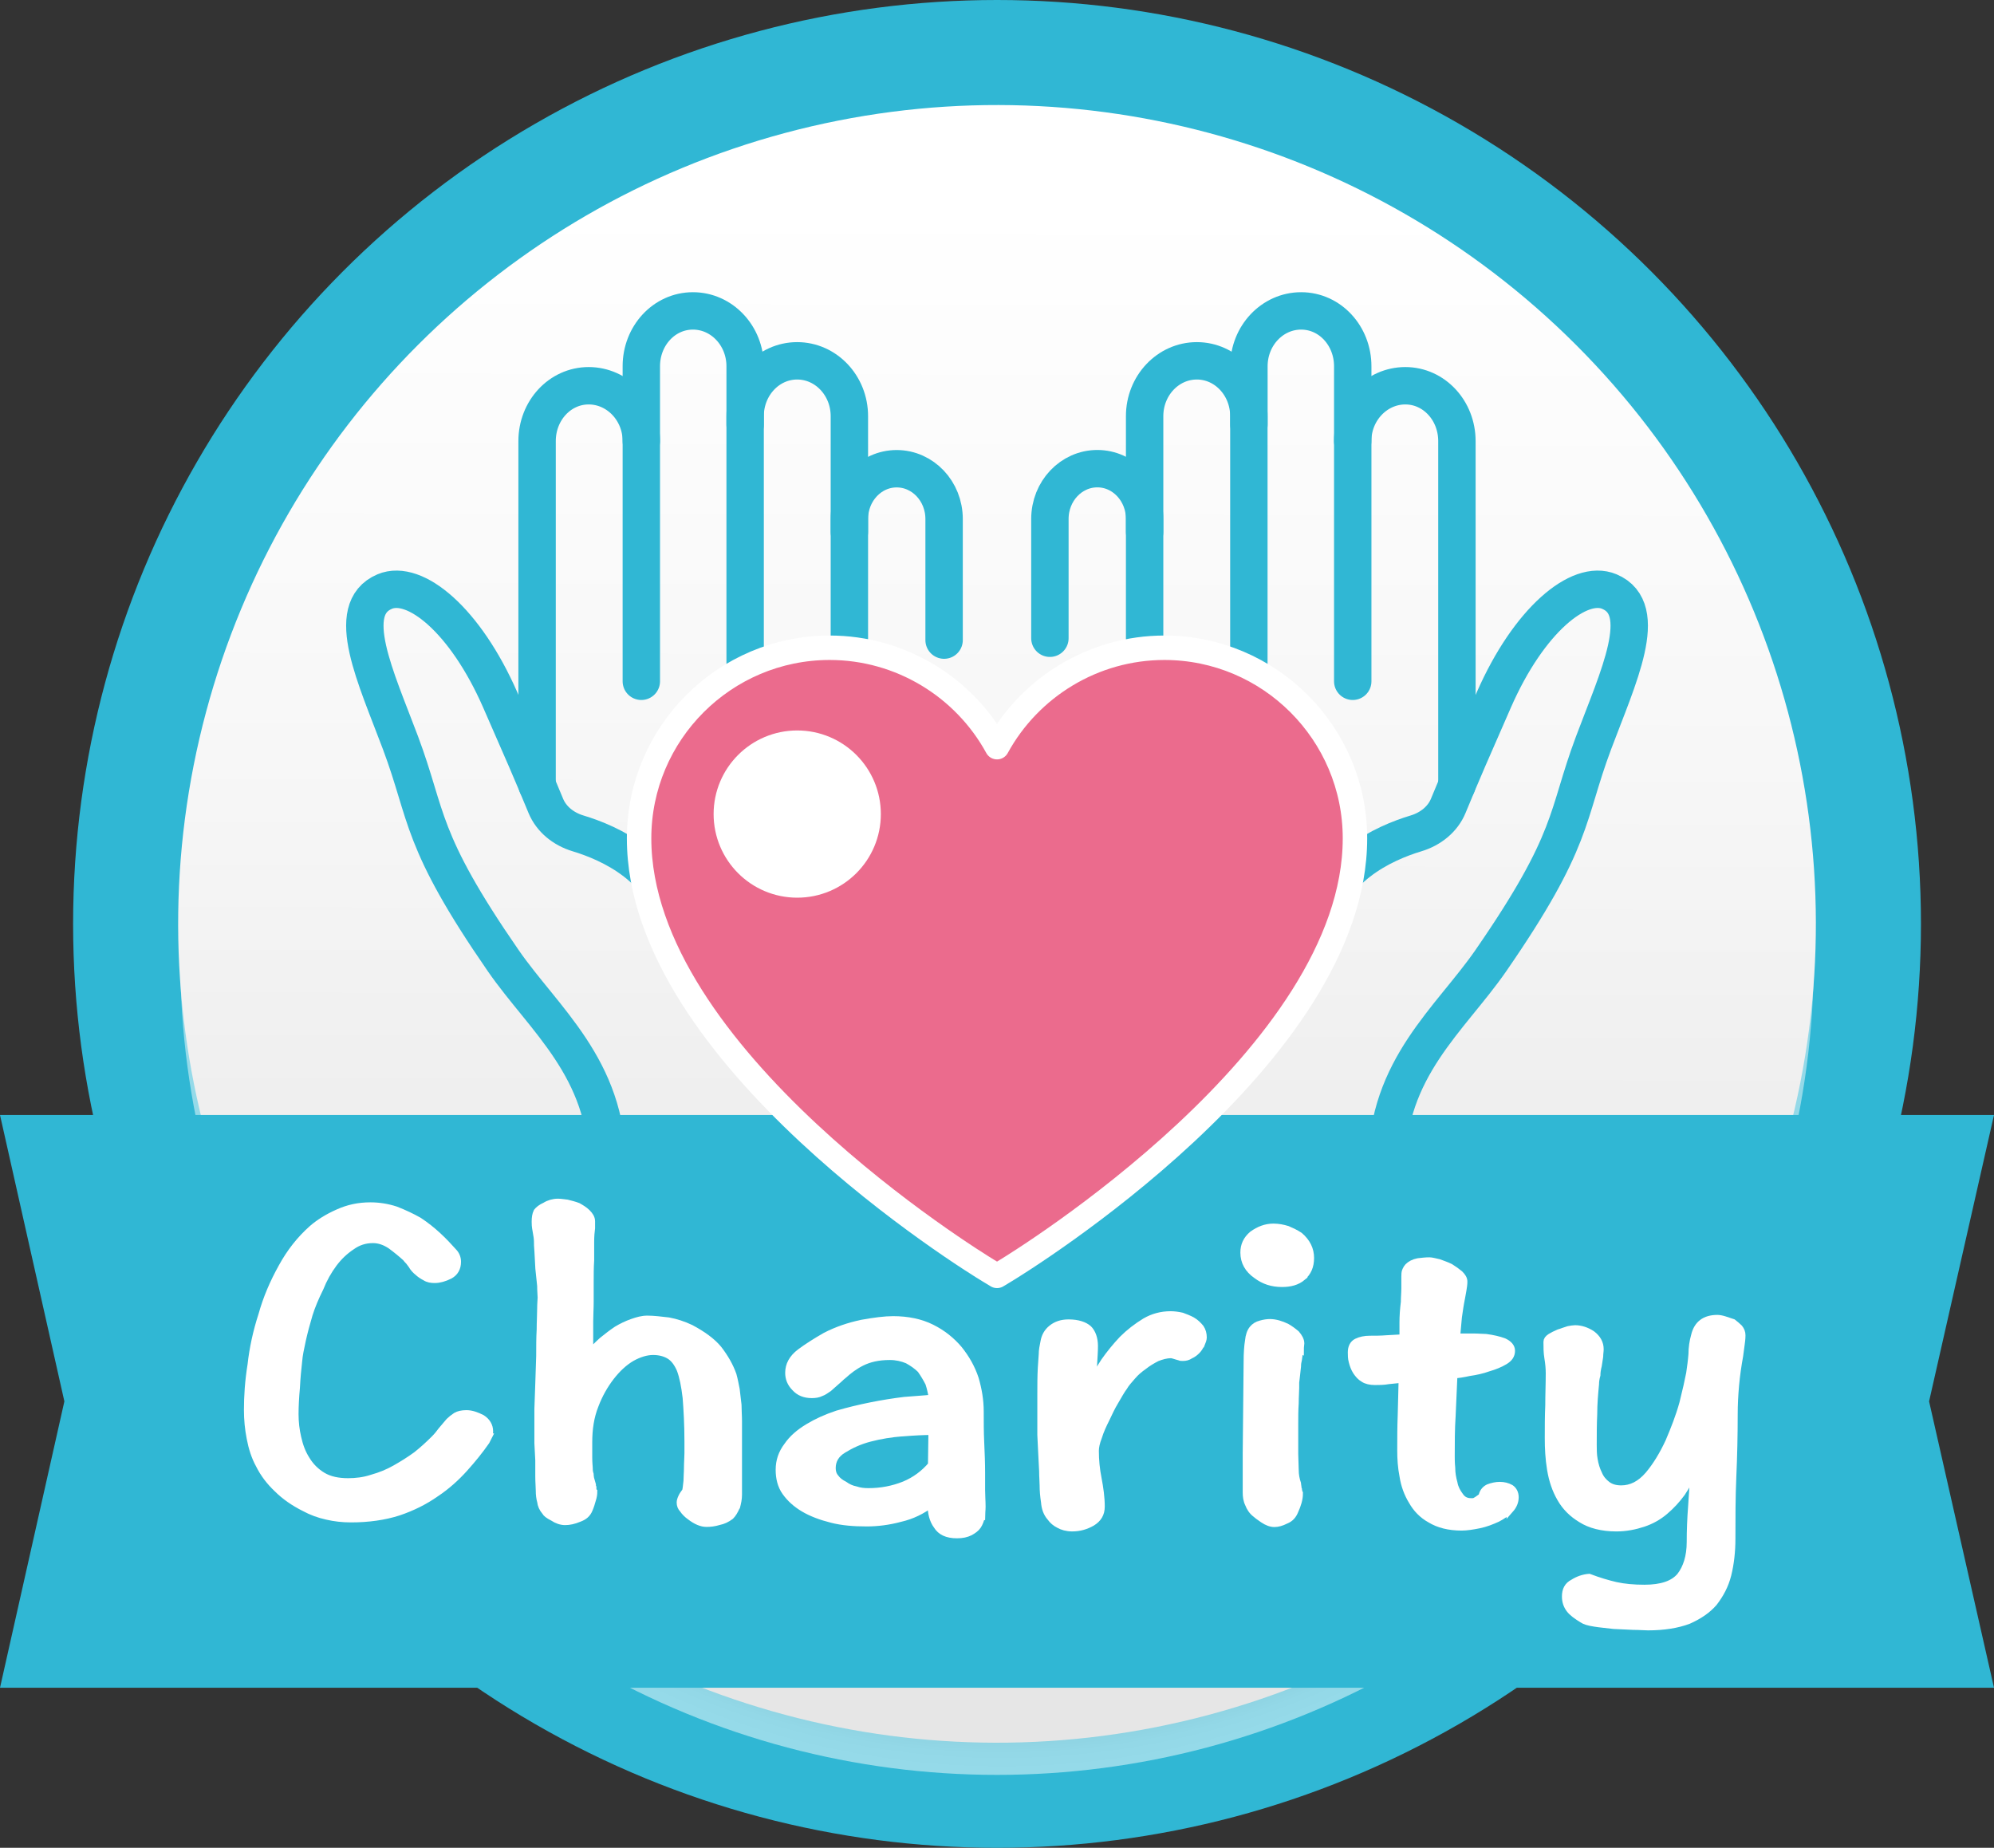 <?xml version="1.0" encoding="UTF-8"?><svg xmlns="http://www.w3.org/2000/svg" xmlns:xlink="http://www.w3.org/1999/xlink" viewBox="0 0 331.13 306.86"><rect x="0" y="0" width="331.13" height="306.86" fill="#333333" stroke="none"/><defs><style>.cls-1{fill:url(#linear-gradient);}.cls-2{fill:url(#radial-gradient);mix-blend-mode:multiply;opacity:.49;}.cls-3{fill:#30b7d4;}.cls-4{stroke-width:1.18px;}.cls-4,.cls-5,.cls-6,.cls-7{stroke:#fff;}.cls-4,.cls-6,.cls-7{stroke-miterlimit:10;}.cls-4,.cls-7{fill:#fff;}.cls-5{fill:#eb6b8d;stroke-width:4.06px;}.cls-5,.cls-8{stroke-linecap:round;stroke-linejoin:round;}.cls-6{stroke-width:5.62px;}.cls-6,.cls-8{fill:none;}.cls-9{isolation:isolate;}.cls-7{stroke-width:6.81px;}.cls-8{stroke:#30b7d4;stroke-width:6.21px;}.cls-10{fill:url(#_名称未設定グラデーション_2);}</style><radialGradient id="radial-gradient" cx="166.38" cy="158.3" fx="166.38" fy="158.3" r="135.65" gradientUnits="userSpaceOnUse"><stop offset=".85" stop-color="#231f20"/><stop offset=".86" stop-color="#474344"/><stop offset=".88" stop-color="#777575"/><stop offset=".9" stop-color="#a19f9f"/><stop offset=".92" stop-color="#c3c1c2"/><stop offset=".94" stop-color="#dddcdc"/><stop offset=".96" stop-color="#f0efef"/><stop offset=".98" stop-color="#fbfbfb"/><stop offset="1" stop-color="#fff"/></radialGradient><linearGradient id="linear-gradient" x1="30.83" y1="153.43" x2="300.3" y2="153.43" gradientTransform="translate(156.98 -72.13) rotate(45)" gradientUnits="userSpaceOnUse"><stop offset="0" stop-color="#e6e6e6"/><stop offset="1" stop-color="#fff"/></linearGradient><linearGradient id="_名称未設定グラデーション_2" x1="165.79" y1="33.19" x2="165.32" y2="284.18" gradientTransform="translate(156.98 -72.13) rotate(45)" gradientUnits="userSpaceOnUse"><stop offset="0" stop-color="#fff"/><stop offset=".37" stop-color="#f7f7f7"/><stop offset=".85" stop-color="#e6e6e6"/></linearGradient></defs><g class="cls-9"><g id="_レイヤー_2"><g id="Layer_1"><g><circle class="cls-3" cx="165.57" cy="153.43" r="153.43"/><circle class="cls-2" cx="165.57" cy="159.11" r="135.64"/></g><circle class="cls-1" cx="165.57" cy="153.43" r="134.74" transform="translate(-60 162.01) rotate(-45)"/><circle class="cls-10" cx="165.57" cy="153.43" r="135.98" transform="translate(-60 162.01) rotate(-45)"/><g><path class="cls-8" d="M207.4,70.51v-9.69c0-5.08,3.89-9.19,8.67-9.19,4.78,0,8.58,4.13,8.57,9.21v52.3"/><path class="cls-8" d="M190.08,88.34v-19.23c0-5.08,3.89-9.19,8.67-9.19,4.78,0,8.65,4.13,8.64,9.21v44.01"/><path class="cls-8" d="M174.35,105.99c0-10.68,0-19.81,0-19.81,0-4.62,3.53-8.35,7.88-8.35,4.34,0,7.86,3.75,7.85,8.37v19.89"/><path class="cls-8" d="M230.31,193.48c0-16.07,10.55-24.25,17.25-33.93,13.99-20.25,12.46-23.87,17.07-36.18,4.08-10.88,9.53-22.21,2.63-25.13-5.02-2.12-13.38,4.74-19.18,17.97-3.81,8.68-5.13,11.7-7.58,17.62-.9,2.18-2.89,3.83-5.36,4.57-5.36,1.62-14.55,5.78-16.35,15.59"/><path class="cls-8" d="M224.63,73.25c0-5.08,3.96-9.19,8.74-9.19,4.78,0,8.58,4.13,8.57,9.21v57.09"/><path class="cls-8" d="M123.74,70.51v-9.69c0-5.08-3.89-9.19-8.67-9.19-4.78,0-8.58,4.13-8.57,9.21v52.3"/><path class="cls-8" d="M141.05,88.34v-19.23c0-5.08-3.89-9.19-8.67-9.19-4.78,0-8.65,4.13-8.64,9.21v44.01"/><path class="cls-8" d="M156.78,106.3c0-10.76,0-20.11,0-20.11,0-4.62-3.53-8.35-7.88-8.35-4.34,0-7.86,3.75-7.85,8.37v19.89"/><path class="cls-8" d="M100.83,193.48c0-16.07-10.55-24.25-17.25-33.93-13.99-20.25-12.46-23.87-17.07-36.18-4.08-10.88-9.53-22.21-2.63-25.13,5.02-2.12,13.38,4.74,19.18,17.97,3.81,8.68,5.13,11.7,7.58,17.62,.9,2.18,2.89,3.83,5.36,4.57,5.36,1.62,14.55,5.78,16.35,15.59"/><path class="cls-8" d="M106.5,73.25c0-5.08-3.96-9.19-8.74-9.19-4.78,0-8.58,4.13-8.57,9.21v57.09"/></g><path class="cls-6" d="M159.7,151.09c-1.87-3.17-2.44-7-1.6-10.8,1.67-7.63,8.54-12.63,15.32-11.15"/><polygon class="cls-3" points="331.13 280.28 0 280.28 10.69 232.72 0 185.16 331.13 185.16 320.35 232.72 331.13 280.28"/><g><path class="cls-4" d="M81.11,238.6l-.38,.75c-1.05,1.51-2.26,3.01-3.62,4.52-1.36,1.51-2.94,2.94-4.75,4.14-1.81,1.28-3.92,2.33-6.18,3.09-2.33,.75-4.97,1.13-7.91,1.13-1.36,0-2.71-.15-3.99-.45-1.36-.3-2.56-.75-3.69-1.36-1.81-.9-3.31-1.96-4.52-3.16-1.28-1.21-2.26-2.49-3.01-3.99-.75-1.36-1.21-2.86-1.51-4.44-.3-1.51-.45-3.09-.45-4.67,0-2.26,.15-4.75,.6-7.53,.3-2.71,.9-5.5,1.81-8.29,.75-2.71,1.88-5.35,3.31-7.91,1.36-2.49,3.01-4.59,5.05-6.4,1.13-.98,2.56-1.88,4.29-2.64,1.66-.75,3.39-1.13,5.35-1.13,1.43,0,2.86,.23,4.22,.68,1.36,.53,2.64,1.13,3.84,1.81,1.13,.75,2.18,1.58,3.16,2.49,.98,.9,1.81,1.81,2.56,2.64,.45,.45,.68,1.05,.68,1.66,0,1.05-.45,1.81-1.28,2.26-.9,.45-1.73,.68-2.49,.68-.6,0-1.13-.08-1.58-.38-.45-.23-.9-.53-1.21-.83-.38-.3-.75-.68-1.05-1.21l-.45-.6c-.15-.15-.38-.38-.53-.6-.75-.68-1.58-1.36-2.49-2.03-.9-.6-1.88-.98-2.94-.98-1.36,0-2.49,.38-3.54,1.13-1.13,.75-2.11,1.66-3.01,2.86-.9,1.21-1.66,2.56-2.26,4.07-.75,1.51-1.36,2.94-1.81,4.37-.45,1.51-.83,2.94-1.13,4.29-.3,1.36-.53,2.49-.6,3.39-.15,1.36-.3,2.79-.38,4.44-.15,1.66-.23,3.16-.23,4.44,0,1.36,.15,2.64,.45,3.92,.3,1.36,.75,2.56,1.43,3.62,.68,1.13,1.58,2.03,2.71,2.71s2.56,.98,4.22,.98c1.28,0,2.64-.15,3.99-.6,1.36-.38,2.64-.9,3.84-1.58s2.41-1.43,3.54-2.26c1.05-.83,2.03-1.73,2.94-2.64,.45-.45,.83-.9,1.21-1.43,.38-.45,.83-.98,1.28-1.51,.3-.3,.68-.6,1.13-.9,.38-.23,.98-.38,1.73-.38,.83,0,1.66,.3,2.56,.75,.83,.53,1.28,1.28,1.28,2.18,0,.38-.08,.68-.23,.9Z"/><path class="cls-4" d="M122.3,250.2c-.3,.68-.6,1.21-.98,1.58-.6,.45-1.21,.75-1.96,.9-.75,.23-1.43,.3-2.03,.3-.83,0-1.73-.38-2.71-1.13-.53-.38-.9-.75-1.21-1.21-.3-.3-.45-.68-.45-1.13,0-.23,.08-.53,.3-.98,.15-.3,.38-.6,.6-.9,.08-.3,.15-.9,.23-1.66,0-.68,.08-1.43,.08-2.26s.08-1.66,.08-2.41v-1.88c0-2.94-.15-5.35-.3-7.31-.23-1.96-.53-3.46-.98-4.67-.45-1.05-1.05-1.88-1.81-2.33-.75-.45-1.66-.68-2.71-.68-1.13,0-2.33,.38-3.54,1.05-1.28,.75-2.41,1.81-3.46,3.16-1.05,1.36-1.96,2.94-2.64,4.75-.75,1.88-1.05,3.92-1.05,6.1v2.56c0,.9,.08,1.51,.08,1.66,0,.3,0,.68,.15,1.13,0,.3,.08,.53,.08,.68l.3,1.05c0,.15,0,.3,.08,.45,0,.3,0,.53,.15,.68,0,.45-.08,.9-.23,1.36-.15,.53-.3,1.05-.53,1.58-.3,.75-.83,1.21-1.66,1.51-.9,.38-1.66,.53-2.33,.53s-1.36-.23-2.03-.68c-.75-.38-1.13-.68-1.28-.98-.45-.53-.68-1.05-.75-1.66-.15-.53-.23-1.13-.23-1.81,0-.6-.08-1.43-.08-2.33v-2.71l-.15-2.86v-5.65l.15-4.22,.15-4.59c0-1.51,0-3.01,.08-4.37,0-1.28,.08-2.41,.08-3.46,0-.9,.08-1.58,.08-1.88,0-.38-.08-1.05-.08-1.96l-.3-2.86-.15-2.79c-.08-.83-.08-1.36-.08-1.66,0-.45-.08-1.05-.23-1.81-.15-.75-.15-1.21-.15-1.51,0-.68,.08-1.21,.3-1.66,.23-.3,.68-.68,1.36-.98,.6-.38,1.36-.6,2.11-.6,.38,0,.9,.08,1.51,.15,.6,.15,1.21,.3,1.81,.53,.53,.3,1.05,.6,1.51,1.05,.45,.45,.75,.9,.75,1.43v1.13c-.08,.6-.15,1.36-.15,2.26v3.09c-.08,1.21-.08,2.41-.08,3.62v3.24c0,1.13-.08,2.26-.08,3.31v5.27c.6-.68,1.28-1.36,2.11-2.11,.75-.6,1.51-1.21,2.41-1.81,.75-.45,1.66-.9,2.56-1.21,.83-.3,1.66-.53,2.49-.53,1.05,0,2.26,.15,3.54,.3,1.21,.23,2.41,.6,3.69,1.21,1.96,1.05,3.54,2.18,4.59,3.46,1.05,1.36,1.88,2.79,2.41,4.29,.23,.83,.38,1.66,.53,2.41l.3,2.56c0,.9,.08,1.81,.08,2.71v12.2c0,.75-.15,1.36-.3,1.96Z"/><path class="cls-4" d="M162.97,251.86c-.15,.6-.3,1.05-.6,1.51-.3,.45-.75,.75-1.28,1.05-.6,.3-1.28,.45-2.18,.45-1.66,0-2.71-.53-3.31-1.51-.68-.9-.98-2.11-.98-3.62-1.51,1.13-3.16,1.96-5.12,2.41-1.96,.53-3.84,.75-5.57,.75-2.11,0-4.07-.15-5.8-.6-1.81-.45-3.39-1.05-4.67-1.81s-2.26-1.66-3.01-2.71c-.75-1.05-1.05-2.33-1.05-3.69,0-1.51,.45-2.79,1.36-3.99,.83-1.21,1.96-2.18,3.46-3.09,1.36-.83,3.01-1.58,4.82-2.18,1.81-.53,3.69-.98,5.57-1.36,1.88-.38,3.77-.68,5.57-.9,1.73-.15,3.31-.23,4.67-.38-.15-.75-.3-1.58-.6-2.49-.38-.75-.83-1.51-1.36-2.26-.6-.6-1.36-1.13-2.18-1.58-.9-.38-1.88-.6-2.94-.6-1.96,0-3.46,.38-4.67,.98s-2.18,1.36-3.01,2.11c-.3,.23-.53,.45-.68,.6-.23,.23-.45,.38-.6,.53-.23,.23-.45,.38-.6,.53-.23,.23-.45,.38-.6,.53-.45,.3-.83,.6-1.28,.75-.45,.23-.98,.3-1.51,.3-1.21,0-2.11-.38-2.79-1.13-.75-.75-1.05-1.58-1.05-2.49,0-1.28,.6-2.41,1.88-3.39,1.21-.9,2.64-1.81,4.22-2.71,1.88-.98,3.92-1.66,6.03-2.11,2.11-.38,3.84-.6,5.2-.6,2.41,0,4.59,.45,6.4,1.36,1.81,.9,3.31,2.11,4.52,3.54,1.21,1.51,2.11,3.09,2.71,4.9,.53,1.81,.83,3.62,.83,5.42s0,3.46,.08,5.12c.08,1.73,.15,3.46,.15,5.2v2.79c0,.9,.08,1.81,.08,2.71,0,.6-.08,1.13-.08,1.66Zm-13.03-13.93c-1.96,.15-3.77,.45-5.5,.9-1.73,.45-3.16,1.13-4.37,1.88-1.28,.75-1.88,1.81-1.88,3.09,0,.6,.15,1.13,.53,1.58,.38,.53,.9,.9,1.51,1.21,.53,.38,1.13,.68,1.88,.83,.68,.23,1.36,.3,2.11,.3,2.11,0,4.07-.38,5.95-1.13,1.81-.75,3.31-1.88,4.52-3.31l.08-5.57c-1.36,0-2.94,.08-4.82,.23Z"/><path class="cls-4" d="M199.5,223.16c-.23,.45-.45,.83-.75,1.13s-.68,.6-1.05,.75c-.45,.3-.83,.38-1.28,.38-.23,0-.38,0-.53-.08l-.53-.15c-.45-.15-.75-.23-.9-.23-.75,0-1.58,.23-2.33,.53-.75,.38-1.51,.83-2.18,1.36-.75,.53-1.36,1.05-1.88,1.66-.6,.68-1.13,1.28-1.43,1.81-.45,.6-.9,1.43-1.43,2.33-.6,.98-1.05,1.96-1.51,2.94-.53,1.05-.98,2.03-1.28,3.01-.38,.98-.53,1.73-.53,2.33,0,1.58,.15,3.09,.45,4.59,.3,1.58,.53,3.16,.53,4.67,0,1.21-.53,2.03-1.51,2.64-1.05,.6-2.11,.9-3.31,.9-.9,0-1.66-.23-2.18-.53-.6-.3-1.05-.68-1.43-1.21-.6-.68-.9-1.51-.98-2.56-.15-.98-.23-1.88-.23-2.79,0-.6-.08-1.36-.08-2.33l-.15-2.94-.15-3.09v-6.85c0-1.36,0-2.79,.08-4.29l.15-2.18c0-.75,.15-1.43,.3-2.18,.15-.83,.53-1.58,1.28-2.18s1.66-.9,2.79-.9c1.51,0,2.64,.38,3.31,.98,.6,.6,.98,1.58,.98,2.86,0,.9-.08,1.96-.15,3.16l-.38,3.09c.6-1.05,1.28-2.33,2.18-3.69,.9-1.28,1.88-2.49,3.01-3.69,1.13-1.13,2.41-2.11,3.77-2.94,1.28-.75,2.71-1.13,4.22-1.13,.6,0,1.21,.08,1.88,.23,.6,.23,1.21,.45,1.73,.75,.53,.3,.98,.75,1.36,1.21,.3,.45,.45,.98,.45,1.58,0,.3-.15,.68-.3,1.05Z"/><path class="cls-4" d="M216.29,212.09c-.9,.75-2.03,1.05-3.39,1.05-1.66,0-3.01-.45-4.22-1.36-1.43-.98-2.11-2.26-2.11-3.77,0-1.21,.45-2.18,1.43-3.01,1.05-.75,2.18-1.21,3.46-1.21,.83,0,1.58,.15,2.33,.38,.68,.3,1.36,.6,2.03,1.05,1.21,1.05,1.81,2.26,1.81,3.69,0,1.36-.45,2.41-1.36,3.16Zm-.38,12.05c-.15,.53-.23,1.05-.3,1.66-.08,.3-.15,.68-.15,1.13l-.15,1.36-.15,1.28v.9c0,.6-.08,1.43-.08,2.56-.08,1.21-.08,2.33-.08,3.39v5.05l.08,2.64c0,.83,.15,1.58,.38,2.26,0,.23,.08,.38,.08,.53s0,.3,.08,.45c0,.15,.08,.3,.08,.38,0,.15,0,.23,.08,.3,0,.9-.3,1.88-.75,2.86-.3,.75-.75,1.28-1.51,1.58-.75,.38-1.36,.53-1.88,.53-.6,0-1.21-.23-1.88-.68s-1.05-.75-1.21-.9c-.6-.45-.98-1.05-1.21-1.66-.3-.6-.38-1.28-.38-1.88v-6.55l.15-15.21c0-1.43,.08-2.56,.23-3.46,.08-.83,.3-1.51,.68-1.96,.3-.38,.75-.68,1.36-.83,.53-.15,1.05-.23,1.51-.23,.9,0,1.88,.3,2.79,.75,.53,.3,1.05,.68,1.58,1.13,.45,.53,.75,1.05,.75,1.58,0,.15-.08,.53-.08,1.05Z"/><path class="cls-4" d="M250.78,250.65c-.6,.6-1.36,1.13-2.11,1.51-.98,.45-1.96,.83-3.01,1.05-1.13,.23-2.11,.38-2.94,.38-2.11,0-3.84-.45-5.2-1.28-1.36-.75-2.33-1.81-3.01-3.01-.75-1.21-1.28-2.64-1.51-4.14-.3-1.51-.38-2.94-.38-4.29,0-1.96,0-3.92,.08-5.88l.15-5.95-2.26,.23c-.83,.15-1.58,.15-2.26,.15-.75,0-1.43-.15-1.88-.45-.53-.3-.9-.75-1.21-1.21-.3-.45-.53-1.05-.68-1.66-.15-.53-.15-1.05-.15-1.51,0-.83,.3-1.43,.9-1.73s1.36-.45,2.18-.45c.9,0,1.81,0,2.79-.08l2.71-.15v-2.56c0-1.05,.08-2.18,.23-3.39,0-.83,.08-1.58,.08-2.33v-1.88c0-.38,0-.75,.15-1.05,.15-.3,.23-.45,.38-.6,.38-.38,.9-.68,1.66-.83,.68-.08,1.28-.15,1.88-.15,.38,0,.9,.15,1.58,.3,.6,.23,1.28,.45,1.88,.75,.6,.38,1.13,.75,1.58,1.13,.45,.45,.68,.83,.68,1.28s-.08,.9-.15,1.36l-.23,1.28c-.23,1.13-.38,2.18-.53,3.24l-.3,3.31h2.79c.9,0,1.58,.08,2.11,.08,1.13,.15,2.11,.38,2.94,.68,.83,.38,1.28,.9,1.28,1.51,0,.75-.38,1.28-1.13,1.73s-1.66,.83-2.71,1.13c-1.05,.38-2.11,.6-3.16,.75-1.05,.23-1.96,.38-2.56,.38l-.3,6.78c-.15,2.26-.15,4.52-.15,6.78,0,.45,0,1.05,.08,1.88,0,.9,.15,1.73,.38,2.56,.15,.83,.53,1.51,.98,2.11,.45,.68,1.05,.98,1.88,.98,.3,0,.53,0,.75-.15,.15-.08,.38-.23,.68-.45,.08,0,.15-.08,.23-.15,0,0,0-.08,.15-.15,.08-.6,.45-1.13,1.05-1.43,.6-.23,1.28-.38,1.88-.38,.68,0,1.28,.15,1.81,.45,.45,.3,.75,.83,.75,1.51,0,.75-.3,1.43-.83,2.03Z"/><path class="cls-4" d="M289.12,223.39l-.23,1.73c-.3,1.66-.53,3.24-.68,4.9s-.23,3.24-.23,4.82c0,3.54-.08,7-.23,10.39-.15,3.39-.15,6.85-.15,10.32,0,2.11-.23,4.14-.68,5.95s-1.28,3.31-2.33,4.67c-1.05,1.21-2.49,2.18-4.22,2.94-1.81,.68-4.07,1.05-6.7,1.05-.6,0-1.36-.08-2.41-.08l-3.24-.15c-1.21-.15-2.26-.23-3.16-.38-1.05-.15-1.73-.38-2.03-.6-.98-.6-1.73-1.13-2.18-1.73-.45-.6-.68-1.28-.68-2.11,0-1.05,.38-1.81,1.28-2.26,.83-.53,1.73-.83,2.64-.9,1.58,.6,3.09,1.05,4.44,1.36,1.36,.3,2.94,.45,4.75,.45,2.86,0,4.82-.68,5.95-2.03,1.05-1.36,1.66-3.24,1.66-5.65,0-1.96,.08-3.92,.23-5.88,.15-1.88,.23-3.84,.38-5.8-.6,1.21-1.28,2.41-2.03,3.54-.83,1.13-1.73,2.11-2.79,3.01-1.05,.9-2.26,1.58-3.62,2.03-1.36,.45-2.86,.75-4.44,.75-2.41,0-4.37-.53-5.8-1.43-1.51-.9-2.64-2.03-3.46-3.46-.83-1.43-1.36-3.01-1.66-4.82-.3-1.81-.38-3.54-.38-5.2,0-1.81,0-3.62,.08-5.42,0-1.81,.08-3.54,.08-5.35,0-.83-.08-1.66-.23-2.56-.15-.9-.15-1.73-.15-2.64,0-.3,.15-.53,.6-.83,.38-.23,.83-.45,1.36-.68,.53-.15,1.05-.38,1.58-.53,.45-.08,.83-.15,1.13-.15,.9,0,1.88,.3,2.79,.9,.9,.68,1.36,1.51,1.36,2.49,0,.38-.08,.75-.08,1.21-.08,.45-.15,.98-.23,1.51-.15,.6-.23,1.13-.23,1.58-.15,.53-.23,1.05-.23,1.51-.15,1.58-.3,3.24-.3,4.97-.08,1.73-.08,3.46-.08,5.12,0,.75,0,1.58,.15,2.41,.15,.9,.38,1.66,.75,2.41,.3,.75,.83,1.36,1.43,1.81,.6,.45,1.36,.68,2.33,.68,1.66,0,3.16-.75,4.52-2.33,1.28-1.51,2.41-3.39,3.39-5.5,.9-2.11,1.73-4.22,2.33-6.4,.53-2.11,.9-3.77,1.13-4.97,.15-1.05,.3-2.11,.38-3.16,0-1.05,.15-2.11,.45-3.16,.45-1.81,1.66-2.79,3.77-2.79,.3,0,.75,.08,1.21,.23s.9,.3,1.36,.45c.38,.3,.75,.6,1.05,.9,.3,.38,.45,.75,.45,1.21,0,.6-.08,1.13-.15,1.66Z"/></g><g><path class="cls-5" d="M164.1,210.99c-2.37-1.44-57.97-35.59-57.97-71.77,0-17.45,14.2-31.65,31.65-31.65,11.74,0,22.34,6.52,27.79,16.51,5.45-9.98,16.05-16.51,27.79-16.51,17.45,0,31.65,14.2,31.65,31.65,0,36.17-55.61,70.33-57.97,71.77l-1.47,.89-1.47-.89Z"/><circle class="cls-7" cx="132.39" cy="135.19" r="10.48"/></g></g></g></g></svg>